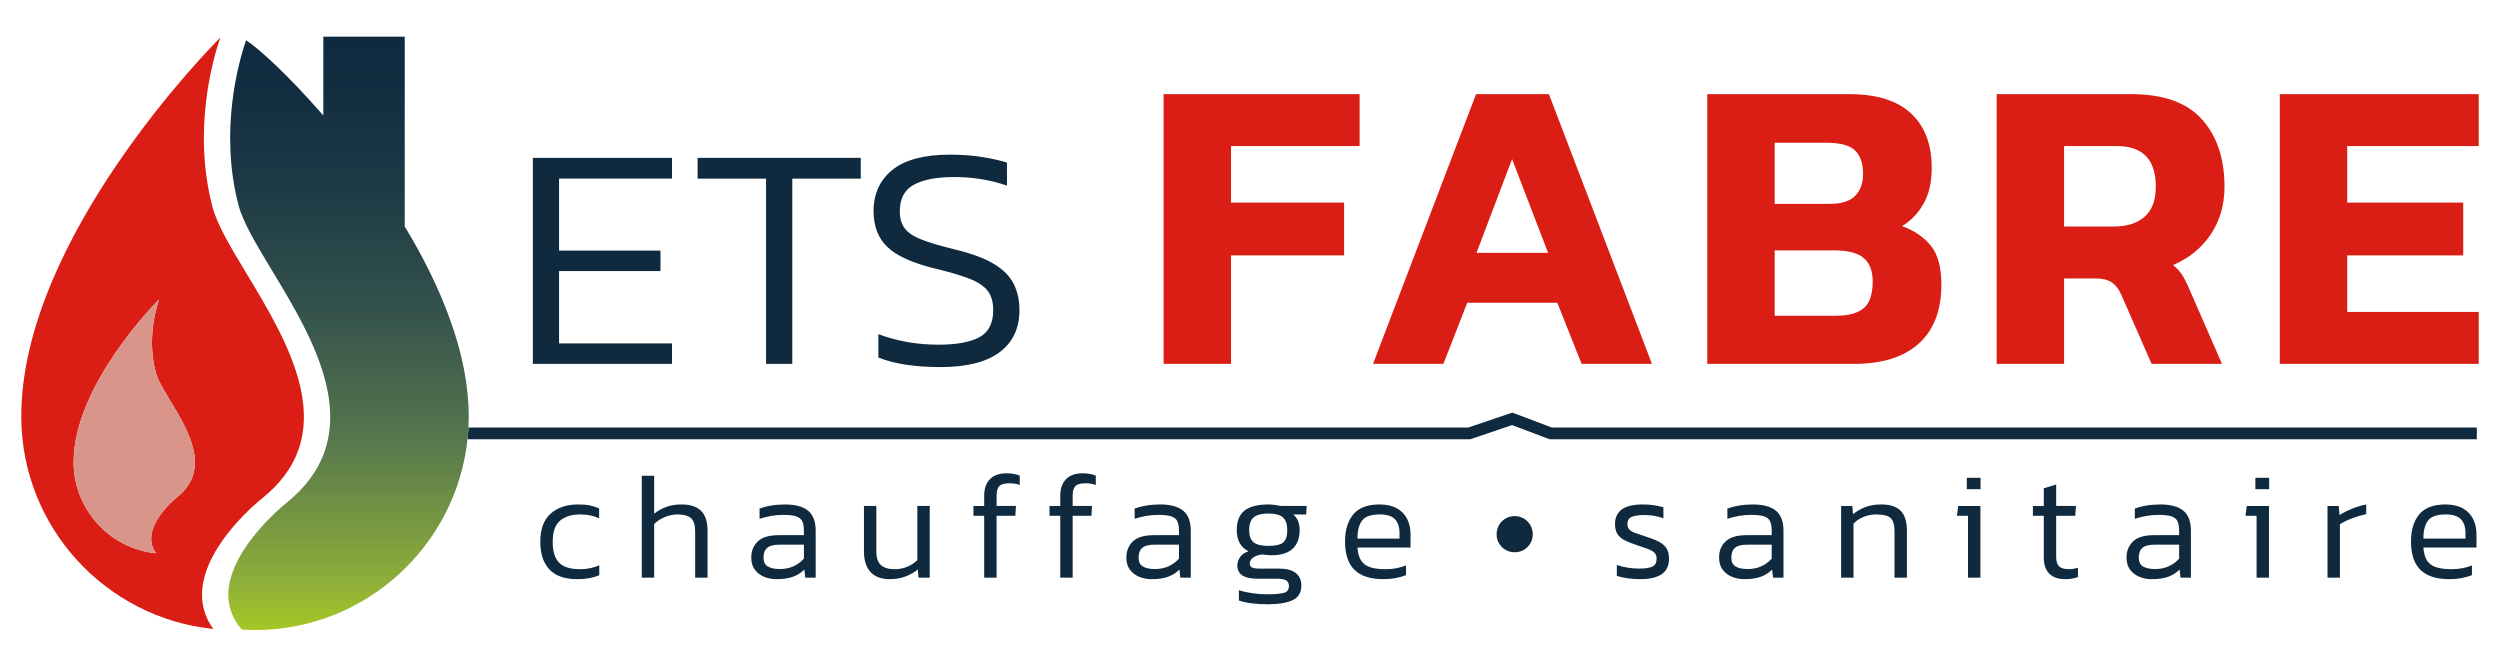 <?xml version="1.0" encoding="utf-8"?>
<!-- Generator: Adobe Illustrator 16.0.0, SVG Export Plug-In . SVG Version: 6.00 Build 0)  -->
<!DOCTYPE svg PUBLIC "-//W3C//DTD SVG 1.1//EN" "http://www.w3.org/Graphics/SVG/1.1/DTD/svg11.dtd">
<svg version="1.1" id="Calque_1" xmlns="http://www.w3.org/2000/svg" xmlns:xlink="http://www.w3.org/1999/xlink" x="0px" y="0px"
	 width="425.2px" height="113.39px" viewBox="0 0 425.2 113.39" enable-background="new 0 0 425.2 113.39" xml:space="preserve">
<g>
	<g>
		<path fill="#0F2A3F" d="M90.624,61.889V26.845h23.67v3.537H95.086v12.244h17.249v3.482H95.086v12.298h19.208v3.482H90.624z"/>
		<path fill="#0F2A3F" d="M130.292,61.889V30.382h-11.645v-3.537h27.752v3.537h-11.646v31.507H130.292z"/>
		<path fill="#0F2A3F" d="M159.948,62.433c-4.354,0-7.872-0.544-10.557-1.632v-3.973c1.523,0.581,3.146,1.025,4.87,1.333
			c1.723,0.309,3.491,0.463,5.306,0.463c3.119,0,5.459-0.426,7.02-1.279c1.56-0.852,2.34-2.385,2.34-4.598
			c0-1.379-0.318-2.477-0.952-3.293c-0.636-0.815-1.679-1.504-3.129-2.066c-1.451-0.563-3.393-1.134-5.822-1.715
			c-3.846-0.943-6.549-2.167-8.108-3.673c-1.56-1.505-2.34-3.528-2.34-6.067c0-2.975,1.07-5.323,3.211-7.047
			c2.14-1.723,5.405-2.584,9.795-2.584c2.031,0,3.918,0.145,5.659,0.435c1.741,0.291,3.083,0.599,4.026,0.925v3.918
			c-1.306-0.471-2.721-0.834-4.244-1.088s-3.102-0.381-4.734-0.381c-2.975,0-5.261,0.436-6.856,1.306
			c-1.597,0.87-2.395,2.376-2.395,4.517c0,1.197,0.281,2.168,0.844,2.911c0.563,0.744,1.515,1.38,2.856,1.905
			s3.211,1.079,5.605,1.659c2.865,0.689,5.096,1.515,6.692,2.476c1.597,0.962,2.721,2.096,3.374,3.4
			c0.653,1.307,0.979,2.795,0.979,4.463c0,3.084-1.125,5.469-3.374,7.155C167.766,61.59,164.41,62.433,159.948,62.433z"/>
		<path fill="#DA1E15" d="M197.906,61.889V16.014h33.338v8.833h-21.869v9.617h19.233v8.975h-19.233v18.45H197.906z"/>
		<path fill="#DA1E15" d="M233.524,61.889l17.523-45.875h12.396l17.523,45.875h-11.968l-4.131-10.4h-15.315l-4.061,10.4H233.524z
			 M251.119,43.012h12.182l-6.126-15.956L251.119,43.012z"/>
		<path fill="#DA1E15" d="M290.369,61.889V16.014h24.22c4.605,0,8.085,1.093,10.436,3.276c2.352,2.186,3.526,5.271,3.526,9.261
			c0,2.423-0.463,4.452-1.389,6.091c-0.927,1.639-2.149,2.909-3.669,3.811c2.089,0.761,3.728,1.877,4.915,3.349
			c1.187,1.472,1.781,3.681,1.781,6.624c0,4.37-1.282,7.706-3.847,10.009c-2.564,2.304-6.245,3.455-11.041,3.455H290.369z
			 M301.838,34.677h9.332c1.994,0,3.442-0.45,4.345-1.354c0.902-0.9,1.354-2.16,1.354-3.775c0-1.756-0.451-3.074-1.354-3.953
			c-0.902-0.878-2.541-1.318-4.915-1.318h-8.762V34.677z M301.838,53.696h10.472c2.089,0,3.644-0.427,4.666-1.281
			c1.021-0.855,1.531-2.375,1.531-4.56c0-1.757-0.499-3.074-1.496-3.954c-0.997-0.877-2.707-1.317-5.129-1.317h-10.044V53.696z"/>
		<path fill="#DA1E15" d="M339.591,61.889V16.014h22.938c5.414,0,9.403,1.425,11.968,4.274s3.847,6.672,3.847,11.469
			c0,3.088-0.784,5.794-2.351,8.121c-1.567,2.326-3.705,4.06-6.411,5.199c0.664,0.523,1.198,1.104,1.603,1.746
			c0.402,0.641,0.843,1.531,1.317,2.671l5.414,12.395h-11.968l-5.129-11.683c-0.427-0.997-0.974-1.721-1.638-2.172
			c-0.666-0.451-1.615-0.678-2.85-0.678h-5.271v14.532H339.591z M351.06,38.524h8.477c2.232,0,3.978-0.559,5.236-1.675
			c1.258-1.115,1.888-2.813,1.888-5.093c0-4.605-2.208-6.91-6.625-6.91h-8.976V38.524z"/>
		<path fill="#DA1E15" d="M387.745,61.889V16.014h33.837v8.833h-22.368v9.617h19.732v8.975h-19.732v9.617h22.368v8.833H387.745z"/>
	</g>
	<g>
		<path fill="#0F2A3F" d="M98.169,98.505c-2.126,0-3.704-0.553-4.732-1.659c-1.029-1.105-1.544-2.671-1.544-4.694
			c0-2.144,0.583-3.738,1.749-4.784s2.735-1.569,4.708-1.569c0.806,0,1.475,0.056,2.006,0.167c0.532,0.112,1.046,0.288,1.544,0.527
			v1.672c-0.926-0.445-1.98-0.668-3.164-0.668c-1.51,0-2.675,0.355-3.498,1.067s-1.235,1.907-1.235,3.588
			c0,1.612,0.36,2.791,1.081,3.537c0.72,0.746,1.911,1.119,3.575,1.119c1.184,0,2.272-0.223,3.267-0.669v1.698
			c-0.531,0.223-1.102,0.39-1.71,0.501C99.605,98.449,98.924,98.505,98.169,98.505z"/>
		<path fill="#0F2A3F" d="M109.153,98.248V80.91h2.109v6.457c0.565-0.463,1.229-0.84,1.993-1.132
			c0.763-0.292,1.65-0.438,2.662-0.438c1.475,0,2.581,0.36,3.318,1.08c0.737,0.721,1.106,1.853,1.106,3.396v7.975h-2.109v-7.897
			c0-1.063-0.236-1.805-0.707-2.225c-0.473-0.42-1.248-0.63-2.328-0.63c-0.687,0-1.394,0.149-2.122,0.449
			c-0.729,0.301-1.334,0.691-1.813,1.171v9.132H109.153z"/>
		<path fill="#0F2A3F" d="M132.072,98.505c-0.771,0-1.483-0.137-2.135-0.411c-0.652-0.274-1.175-0.682-1.569-1.222
			s-0.592-1.222-0.592-2.045c0-1.115,0.369-2.028,1.106-2.74c0.737-0.711,1.938-1.067,3.602-1.067h4.244v-0.746
			c0-0.669-0.09-1.2-0.271-1.595c-0.18-0.395-0.519-0.677-1.016-0.849c-0.498-0.171-1.227-0.257-2.187-0.257
			c-0.737,0-1.449,0.06-2.135,0.18c-0.687,0.12-1.329,0.283-1.93,0.488v-1.749c0.549-0.206,1.196-0.373,1.942-0.501
			c0.746-0.129,1.547-0.193,2.405-0.193c1.731,0,3.03,0.352,3.896,1.055s1.3,1.844,1.3,3.421v7.975h-1.775l-0.154-1.389
			c-0.532,0.549-1.175,0.96-1.93,1.234S133.188,98.505,132.072,98.505z M132.612,96.782c0.892,0,1.681-0.159,2.367-0.477
			c0.686-0.316,1.269-0.75,1.749-1.299v-2.366h-4.193c-0.96,0-1.646,0.18-2.058,0.54c-0.411,0.36-0.617,0.909-0.617,1.646
			s0.248,1.247,0.746,1.53C131.104,96.641,131.772,96.782,132.612,96.782z"/>
		<path fill="#0F2A3F" d="M151.365,98.505c-1.458,0-2.56-0.402-3.306-1.209c-0.746-0.806-1.119-1.98-1.119-3.523v-7.718h2.109v7.795
			c0,1.012,0.253,1.758,0.759,2.237c0.506,0.48,1.29,0.721,2.354,0.721c0.755,0,1.467-0.137,2.135-0.412
			c0.669-0.273,1.243-0.651,1.724-1.132v-9.209h2.109v12.193h-1.903l-0.129-1.389c-0.583,0.479-1.277,0.874-2.083,1.183
			C153.208,98.351,152.325,98.505,151.365,98.505z"/>
		<path fill="#0F2A3F" d="M167.391,98.248V87.728h-1.827v-1.673h1.827V84.28c0-1.166,0.321-2.088,0.964-2.766
			c0.644-0.677,1.591-1.016,2.843-1.016c0.446,0,0.853,0.034,1.222,0.103c0.369,0.069,0.708,0.163,1.017,0.283v1.595
			c-0.532-0.188-1.098-0.283-1.698-0.283c-0.874,0-1.466,0.159-1.774,0.477s-0.463,0.853-0.463,1.607v1.774h3.292l-0.103,1.673
			H169.5v10.521H167.391z"/>
		<path fill="#0F2A3F" d="M180.329,98.248V87.728h-1.826v-1.673h1.826V84.28c0-1.166,0.321-2.088,0.965-2.766
			c0.643-0.677,1.591-1.016,2.843-1.016c0.445,0,0.853,0.034,1.222,0.103c0.368,0.069,0.707,0.163,1.016,0.283v1.595
			c-0.531-0.188-1.098-0.283-1.697-0.283c-0.875,0-1.467,0.159-1.775,0.477s-0.463,0.853-0.463,1.607v1.774h3.293l-0.104,1.673
			h-3.189v10.521H180.329z"/>
		<path fill="#0F2A3F" d="M195.866,98.505c-0.772,0-1.483-0.137-2.136-0.411c-0.651-0.274-1.175-0.682-1.568-1.222
			c-0.396-0.54-0.592-1.222-0.592-2.045c0-1.115,0.368-2.028,1.105-2.74c0.737-0.711,1.938-1.067,3.602-1.067h4.244v-0.746
			c0-0.669-0.09-1.2-0.27-1.595c-0.181-0.395-0.52-0.677-1.017-0.849c-0.497-0.171-1.226-0.257-2.187-0.257
			c-0.737,0-1.449,0.06-2.135,0.18s-1.329,0.283-1.929,0.488v-1.749c0.548-0.206,1.195-0.373,1.941-0.501
			c0.746-0.129,1.548-0.193,2.405-0.193c1.732,0,3.031,0.352,3.897,1.055c0.865,0.703,1.299,1.844,1.299,3.421v7.975h-1.775
			l-0.154-1.389c-0.531,0.549-1.175,0.96-1.929,1.234C197.915,98.368,196.98,98.505,195.866,98.505z M196.406,96.782
			c0.892,0,1.681-0.159,2.366-0.477c0.686-0.316,1.27-0.75,1.749-1.299v-2.366h-4.192c-0.961,0-1.646,0.18-2.058,0.54
			c-0.412,0.36-0.618,0.909-0.618,1.646s0.249,1.247,0.746,1.53S195.565,96.782,196.406,96.782z"/>
		<path fill="#0F2A3F" d="M215.596,102.775c-0.909,0-1.797-0.052-2.662-0.154c-0.866-0.103-1.608-0.267-2.226-0.489v-1.749
			c0.686,0.223,1.457,0.395,2.315,0.515c0.857,0.12,1.681,0.18,2.469,0.18c1.287,0,2.229-0.077,2.83-0.231
			c0.6-0.154,0.9-0.549,0.9-1.183c0-0.446-0.159-0.764-0.476-0.952c-0.318-0.188-0.88-0.283-1.686-0.283h-3.241
			c-2.246,0-3.369-0.754-3.369-2.264c0-0.497,0.158-0.973,0.476-1.428c0.317-0.454,0.793-0.775,1.428-0.964
			c-0.687-0.343-1.192-0.819-1.518-1.428c-0.326-0.608-0.489-1.333-0.489-2.174c0-1.526,0.441-2.637,1.325-3.331
			c0.883-0.694,2.233-1.042,4.052-1.042c0.377,0,0.767,0.03,1.17,0.09c0.402,0.061,0.716,0.116,0.938,0.167h4.399l-0.077,1.441
			h-2.213c0.395,0.325,0.678,0.716,0.85,1.17c0.171,0.455,0.257,0.956,0.257,1.505c0,1.354-0.395,2.405-1.184,3.151
			s-1.998,1.119-3.627,1.119c-0.274,0-0.519-0.014-0.732-0.039c-0.215-0.025-0.468-0.056-0.759-0.09
			c-0.532,0.018-1.029,0.167-1.492,0.45s-0.694,0.647-0.694,1.093c0,0.292,0.115,0.506,0.347,0.644s0.656,0.206,1.273,0.206h3.37
			c1.217,0,2.151,0.244,2.804,0.732c0.651,0.489,0.978,1.205,0.978,2.148c0,1.2-0.498,2.032-1.492,2.495
			C218.845,102.544,217.431,102.775,215.596,102.775z M215.725,92.846c1.217,0,2.058-0.196,2.521-0.591s0.694-1.089,0.694-2.084
			c0-0.994-0.244-1.715-0.733-2.161c-0.488-0.445-1.315-0.669-2.481-0.669c-1.149,0-1.981,0.215-2.496,0.644
			c-0.514,0.429-0.771,1.157-0.771,2.187c0,0.943,0.244,1.625,0.733,2.045C213.679,92.637,214.523,92.846,215.725,92.846z"/>
		<path fill="#0F2A3F" d="M235.274,98.505c-2.179,0-3.808-0.522-4.888-1.568c-1.081-1.046-1.621-2.658-1.621-4.836
			c0-1.955,0.468-3.494,1.402-4.618c0.935-1.123,2.414-1.685,4.438-1.685c1.2,0,2.19,0.219,2.971,0.656s1.363,1.037,1.749,1.801
			c0.387,0.763,0.579,1.625,0.579,2.585v2.289h-9.029c0.068,0.926,0.271,1.655,0.605,2.187c0.334,0.532,0.84,0.913,1.518,1.145
			c0.677,0.231,1.573,0.348,2.688,0.348c1.252,0,2.401-0.214,3.447-0.644v1.646c-0.532,0.224-1.128,0.395-1.788,0.515
			S235.994,98.505,235.274,98.505z M230.875,91.611h7.151v-1.003c0-0.994-0.262-1.763-0.784-2.303
			c-0.523-0.54-1.385-0.81-2.585-0.81c-1.458,0-2.453,0.343-2.984,1.028C231.141,89.211,230.875,90.239,230.875,91.611z"/>
		<path fill="#0F2A3F" d="M257.603,93.927c-0.566,0-1.081-0.138-1.544-0.412c-0.463-0.273-0.832-0.643-1.106-1.105
			c-0.274-0.464-0.411-0.978-0.411-1.544c0-0.565,0.137-1.084,0.411-1.556s0.644-0.845,1.106-1.119s0.978-0.412,1.544-0.412
			c0.582,0,1.105,0.138,1.568,0.412c0.464,0.274,0.832,0.647,1.106,1.119s0.412,0.99,0.412,1.556c0,0.857-0.301,1.582-0.9,2.174
			C259.188,93.631,258.459,93.927,257.603,93.927z"/>
		<path fill="#0F2A3F" d="M279.029,98.505c-0.789,0-1.54-0.051-2.251-0.154c-0.712-0.103-1.308-0.239-1.788-0.411v-1.853
			c0.583,0.206,1.196,0.36,1.84,0.464c0.643,0.103,1.281,0.154,1.916,0.154c1.08,0,1.852-0.116,2.315-0.348
			c0.463-0.231,0.694-0.664,0.694-1.299c0-0.463-0.125-0.814-0.373-1.055c-0.249-0.24-0.626-0.454-1.132-0.644
			c-0.506-0.188-1.153-0.411-1.942-0.669c-0.703-0.239-1.329-0.488-1.878-0.746c-0.549-0.257-0.978-0.604-1.286-1.041
			c-0.309-0.438-0.463-1.024-0.463-1.763c0-1.08,0.377-1.907,1.132-2.482c0.755-0.574,1.972-0.861,3.652-0.861
			c0.652,0,1.277,0.048,1.878,0.142c0.601,0.095,1.123,0.21,1.569,0.347v1.853c-1.08-0.36-2.118-0.54-3.112-0.54
			c-1.063,0-1.831,0.107-2.303,0.321c-0.472,0.215-0.707,0.613-0.707,1.196c0,0.395,0.106,0.707,0.321,0.938s0.549,0.43,1.004,0.592
			c0.454,0.163,1.041,0.365,1.762,0.604c0.942,0.292,1.706,0.592,2.289,0.9s1.012,0.687,1.286,1.132
			c0.274,0.446,0.412,1.029,0.412,1.749c0,1.201-0.421,2.08-1.261,2.637C281.764,98.227,280.572,98.505,279.029,98.505z"/>
		<path fill="#0F2A3F" d="M296.676,98.505c-0.771,0-1.483-0.137-2.135-0.411c-0.652-0.274-1.175-0.682-1.569-1.222
			s-0.592-1.222-0.592-2.045c0-1.115,0.368-2.028,1.106-2.74c0.737-0.711,1.938-1.067,3.601-1.067h4.245v-0.746
			c0-0.669-0.091-1.2-0.271-1.595s-0.519-0.677-1.016-0.849c-0.498-0.171-1.227-0.257-2.187-0.257c-0.738,0-1.449,0.06-2.136,0.18
			c-0.686,0.12-1.329,0.283-1.929,0.488v-1.749c0.549-0.206,1.196-0.373,1.942-0.501c0.745-0.129,1.547-0.193,2.404-0.193
			c1.732,0,3.031,0.352,3.897,1.055s1.299,1.844,1.299,3.421v7.975h-1.774l-0.154-1.389c-0.532,0.549-1.175,0.96-1.93,1.234
			S297.79,98.505,296.676,98.505z M297.216,96.782c0.892,0,1.681-0.159,2.366-0.477c0.687-0.316,1.27-0.75,1.75-1.299v-2.366h-4.193
			c-0.961,0-1.646,0.18-2.058,0.54c-0.412,0.36-0.617,0.909-0.617,1.646s0.248,1.247,0.746,1.53
			C295.707,96.641,296.376,96.782,297.216,96.782z"/>
		<path fill="#0F2A3F" d="M313.138,98.248V86.055h1.903l0.129,1.39c0.583-0.48,1.265-0.875,2.045-1.184s1.676-0.463,2.688-0.463
			c1.543,0,2.666,0.36,3.369,1.08c0.703,0.721,1.055,1.853,1.055,3.396v7.975h-2.109v-7.897c0-1.063-0.215-1.805-0.643-2.225
			c-0.429-0.42-1.252-0.63-2.47-0.63c-0.755,0-1.466,0.137-2.135,0.411s-1.244,0.652-1.724,1.132v9.209H313.138z"/>
		<path fill="#0F2A3F" d="M334.72,98.248V87.728h-1.878l0.206-1.673h3.781v12.193H334.72z M334.514,83.2v-1.93h2.341v1.93H334.514z"
			/>
		<path fill="#0F2A3F" d="M351.234,98.505c-1.201,0-2.105-0.321-2.714-0.964c-0.609-0.644-0.913-1.539-0.913-2.688v-7.125h-1.853
			v-1.673h1.853v-3.009l2.109-0.644v3.652h3.369l-0.128,1.673h-3.241v7.022c0,0.737,0.167,1.265,0.501,1.582
			c0.335,0.317,0.913,0.476,1.736,0.476c0.446,0,0.935-0.086,1.467-0.257v1.595C352.786,98.385,352.058,98.505,351.234,98.505z"/>
		<path fill="#0F2A3F" d="M365.974,98.505c-0.771,0-1.483-0.137-2.135-0.411c-0.652-0.274-1.175-0.682-1.569-1.222
			s-0.592-1.222-0.592-2.045c0-1.115,0.368-2.028,1.106-2.74c0.737-0.711,1.938-1.067,3.601-1.067h4.245v-0.746
			c0-0.669-0.091-1.2-0.271-1.595s-0.519-0.677-1.016-0.849c-0.498-0.171-1.227-0.257-2.187-0.257c-0.738,0-1.449,0.06-2.136,0.18
			c-0.686,0.12-1.329,0.283-1.929,0.488v-1.749c0.549-0.206,1.196-0.373,1.942-0.501c0.745-0.129,1.547-0.193,2.404-0.193
			c1.732,0,3.031,0.352,3.897,1.055s1.299,1.844,1.299,3.421v7.975h-1.774l-0.154-1.389c-0.532,0.549-1.175,0.96-1.93,1.234
			S367.088,98.505,365.974,98.505z M366.514,96.782c0.892,0,1.681-0.159,2.366-0.477c0.687-0.316,1.27-0.75,1.75-1.299v-2.366
			h-4.193c-0.961,0-1.646,0.18-2.058,0.54c-0.412,0.36-0.617,0.909-0.617,1.646s0.248,1.247,0.746,1.53
			C365.005,96.641,365.674,96.782,366.514,96.782z"/>
		<path fill="#0F2A3F" d="M383.8,98.248V87.728h-1.878l0.206-1.673h3.781v12.193H383.8z M383.594,83.2v-1.93h2.341v1.93H383.594z"/>
		<path fill="#0F2A3F" d="M395.863,98.248V86.055h1.903l0.154,1.544c0.601-0.395,1.308-0.755,2.122-1.08
			c0.814-0.326,1.616-0.566,2.405-0.721v1.646c-0.48,0.103-1.003,0.244-1.569,0.424c-0.565,0.181-1.105,0.382-1.62,0.604
			c-0.515,0.224-0.943,0.455-1.286,0.695v9.08H395.863z"/>
		<path fill="#0F2A3F" d="M416.57,98.505c-2.178,0-3.807-0.522-4.887-1.568c-1.081-1.046-1.621-2.658-1.621-4.836
			c0-1.955,0.467-3.494,1.402-4.618c0.935-1.123,2.413-1.685,4.437-1.685c1.2,0,2.191,0.219,2.972,0.656s1.363,1.037,1.749,1.801
			c0.386,0.763,0.579,1.625,0.579,2.585v2.289h-9.029c0.068,0.926,0.271,1.655,0.604,2.187c0.334,0.532,0.84,0.913,1.518,1.145
			s1.573,0.348,2.688,0.348c1.251,0,2.4-0.214,3.446-0.644v1.646c-0.531,0.224-1.127,0.395-1.787,0.515
			S417.291,98.505,416.57,98.505z M412.172,91.611h7.151v-1.003c0-0.994-0.262-1.763-0.785-2.303s-1.385-0.81-2.585-0.81
			c-1.458,0-2.452,0.343-2.983,1.028C412.438,89.211,412.172,90.239,412.172,91.611z"/>
	</g>
	<g>
		<path fill="#0F2A3F" d="M263.929,72.71l-6.72-2.536l-7.479,2.536H79.675c-0.035,0.672-0.092,1.338-0.162,2H250.06l7.114-2.411
			l6.39,2.411h157.693v-2H263.929z"/>
		<g>
			<path fill="none" d="M28.975,68.179c-1.155-1.915-2.152-3.569-2.498-4.891c-1.469-5.597,0.039-10.787,0.568-12.327
				c-0.012,0.003-0.022,0.008-0.03,0.016c-0.592,0.591-14.492,14.641-14.492,27.613c0,8.065,6.155,14.721,14.016,15.515
				c-0.595-0.821-0.87-1.736-0.816-2.732c0.188-3.457,4.225-6.674,4.396-6.81c2.604-2.097,3.52-4.72,2.797-8.015
				C32.282,73.662,30.525,70.749,28.975,68.179z"/>
			<path fill="#DA1E15" d="M51.134,66.059c-1.476-6.722-5.568-13.511-9.182-19.501c-2.691-4.463-5.015-8.316-5.821-11.394
				c-3.42-13.042,0.092-25.138,1.325-28.725c-0.028,0.007-0.053,0.018-0.07,0.035C36.007,7.853,3.618,40.589,3.618,70.816
				c0,18.794,14.343,34.301,32.657,36.15c-1.387-1.912-2.028-4.045-1.902-6.365c0.438-8.055,9.844-15.552,10.243-15.867
				C50.686,79.848,52.817,73.736,51.134,66.059z M30.118,84.563c-0.172,0.136-4.209,3.353-4.396,6.81
				c-0.054,0.996,0.222,1.911,0.816,2.732c-7.86-0.794-14.016-7.449-14.016-15.515c0-12.973,13.9-27.022,14.492-27.613
				c0.008-0.008,0.019-0.013,0.03-0.016c-0.529,1.54-2.037,6.73-0.568,12.327c0.346,1.321,1.343,2.976,2.498,4.891
				c1.551,2.57,3.308,5.483,3.94,8.369C33.638,79.843,32.723,82.466,30.118,84.563z"/>
		</g>
		<path fill="#DA958B" d="M28.975,68.179c-1.155-1.915-2.152-3.569-2.498-4.891c-1.469-5.597,0.039-10.787,0.568-12.327
			c-0.012,0.003-0.022,0.008-0.03,0.016c-0.592,0.591-14.492,14.641-14.492,27.613c0,8.065,6.155,14.721,14.016,15.515
			c-0.595-0.821-0.87-1.736-0.816-2.732c0.188-3.457,4.225-6.674,4.396-6.81c2.604-2.097,3.52-4.72,2.797-8.015
			C32.282,73.662,30.525,70.749,28.975,68.179z"/>
		<g>
			<linearGradient id="SVGID_1_" gradientUnits="userSpaceOnUse" x1="59.276" y1="107.152" x2="59.276" y2="6.238">
				<stop  offset="0" style="stop-color:#A5C724"/>
				<stop  offset="0.084" style="stop-color:#8DAE39"/>
				<stop  offset="0.326" style="stop-color:#55764D"/>
				<stop  offset="0.547" style="stop-color:#33514C"/>
				<stop  offset="0.74" style="stop-color:#1E3A46"/>
				<stop  offset="0.897" style="stop-color:#132E41"/>
				<stop  offset="1" style="stop-color:#0F2A3F"/>
			</linearGradient>
			<path fill="url(#SVGID_1_)" d="M79.724,70.816c0-10.728-4.728-22.118-10.883-32.294V6.237H54.989v13.41
				C49.154,12.923,43.999,8.21,41.847,6.843c-1.213,3.545-4.613,15.345-1.279,28.059c0.769,2.932,3.057,6.727,5.706,11.119
				c3.654,6.06,7.794,12.926,9.307,19.815c1.776,8.101-0.475,14.549-6.884,19.71c-0.1,0.079-9.443,7.529-9.854,15.114
				c-0.128,2.363,0.639,4.517,2.277,6.419c0.75,0.047,1.506,0.073,2.268,0.073c18.721,0,34.176-14.231,36.126-32.442
				c0.07-0.662,0.127-1.328,0.162-2C79.707,72.083,79.724,71.451,79.724,70.816z"/>
		</g>
	</g>
</g>
</svg>
